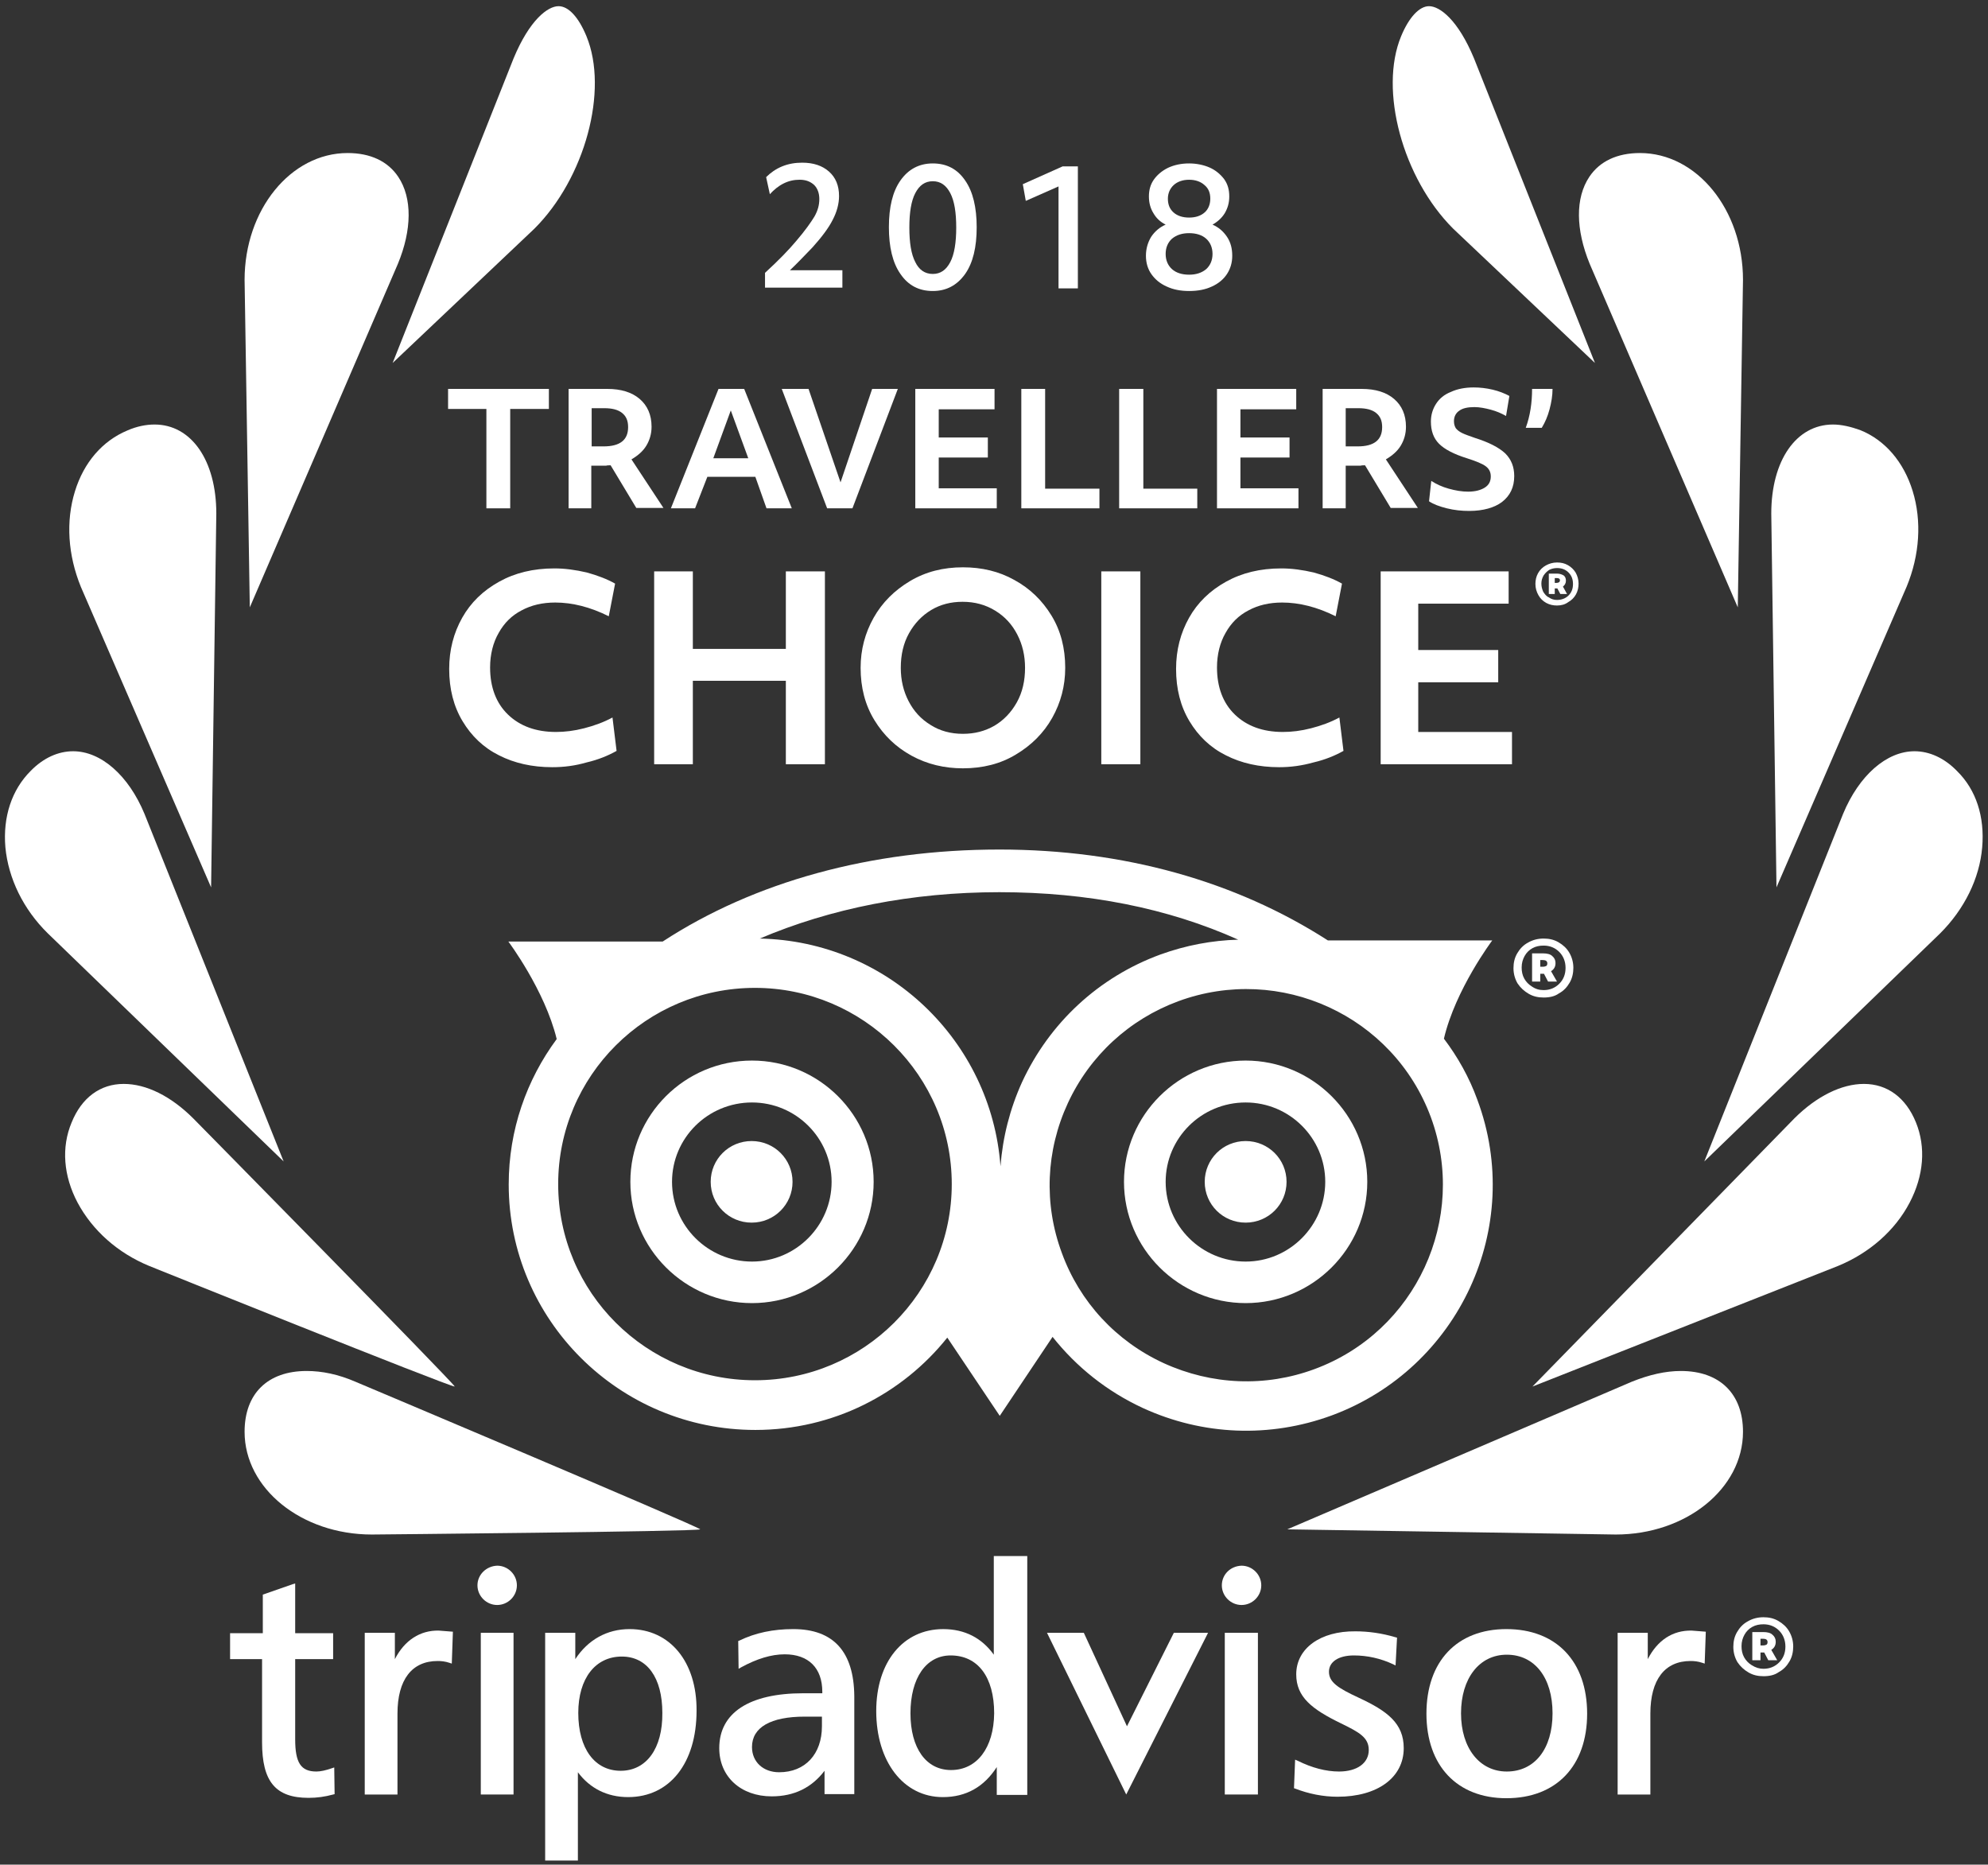 <svg width="193" height="181" viewBox="0 0 193 181" fill="none" xmlns="http://www.w3.org/2000/svg">
<rect x="0" y="0" width="193" height="181" fill="#333333" stroke="none"/>
<path fill-rule="evenodd" clip-rule="evenodd" d="M61.124 158.135C65.06 158.136 67.66 161.34 67.624 166.055C67.624 171.131 65.024 174.443 60.979 174.443C58.92 174.443 57.259 173.579 56.103 172.031V180.6H52.925V158.495H55.851V161.051C57.078 159.179 58.921 158.135 61.124 158.135ZM60.365 160.8C57.801 160.8 56.14 162.923 56.14 166.271C56.14 169.727 57.729 171.888 60.257 171.888C62.749 171.888 64.338 169.727 64.302 166.271C64.302 162.851 62.821 160.8 60.365 160.8Z" fill="white"/>
<path fill-rule="evenodd" clip-rule="evenodd" d="M146.246 158.135C151.086 158.135 154.083 161.267 154.083 166.343C154.083 171.419 151.086 174.551 146.246 174.551C141.479 174.551 138.482 171.419 138.482 166.343C138.482 161.267 141.443 158.135 146.246 158.135ZM146.282 160.62C143.61 160.62 141.84 162.924 141.84 166.308C141.84 169.691 143.646 171.96 146.282 171.96C148.991 171.96 150.725 169.764 150.725 166.308C150.725 162.852 148.991 160.62 146.282 160.62Z" fill="white"/>
<path d="M28.657 158.532H32.341V161.052H28.657V168.828C28.657 171.096 29.199 171.96 30.715 171.96C31.113 171.96 31.618 171.852 32.232 171.636L32.449 171.564L32.485 174.156L32.341 174.192C31.546 174.408 30.788 174.516 29.957 174.516C26.743 174.516 25.442 172.932 25.442 169.116V161.052H22.337V158.532H25.515V154.788L28.404 153.78L28.657 153.708V158.532Z" fill="white"/>
<path fill-rule="evenodd" clip-rule="evenodd" d="M99.73 174.228H96.769V171.528C95.541 173.436 93.807 174.444 91.532 174.444C87.704 174.444 85.067 170.988 85.067 166.092C85.067 161.34 87.668 158.136 91.568 158.136C93.663 158.136 95.324 159 96.48 160.62V151.044H99.73V174.228ZM92.29 160.692C89.907 160.692 88.39 162.888 88.39 166.308C88.39 169.692 89.907 171.816 92.326 171.816C94.854 171.816 96.48 169.656 96.516 166.308C96.516 162.78 94.927 160.692 92.29 160.692Z" fill="white"/>
<path d="M131.583 158.352C132.847 158.352 134.147 158.532 135.484 158.928L135.628 158.964L135.484 161.664L135.267 161.556C134.039 160.98 132.739 160.692 131.439 160.692C129.958 160.692 129.019 161.304 129.019 162.276C129.019 163.284 129.886 163.86 131.908 164.796C134.689 166.092 136.278 167.28 136.278 169.692C136.278 172.536 133.75 174.408 129.85 174.408C128.441 174.408 127.033 174.12 125.733 173.616L125.624 173.58L125.733 170.808L125.985 170.916C127.358 171.6 128.73 171.96 129.994 171.96C131.764 171.96 132.883 171.132 132.883 169.872C132.883 168.648 131.944 168.144 130.175 167.28C127.358 165.912 125.841 164.724 125.841 162.528C125.841 160.008 128.188 158.316 131.583 158.352Z" fill="white"/>
<path fill-rule="evenodd" clip-rule="evenodd" d="M77.014 158.135C80.915 158.136 82.901 160.331 82.937 164.651V174.155H80.048V171.888C78.82 173.507 77.122 174.371 74.919 174.371C71.922 174.371 69.827 172.463 69.827 169.691C69.828 166.271 72.717 164.363 77.989 164.363H79.831V164.22C79.831 161.916 78.495 160.583 76.183 160.583C74.883 160.583 73.475 161.015 71.958 161.843L71.705 161.988L71.669 159.288L71.778 159.251C73.331 158.495 75.064 158.135 77.014 158.135ZM78.134 166.631C74.811 166.631 73.005 167.675 73.005 169.583C73.005 171.023 74.089 172.031 75.642 172.031C78.17 172.031 79.795 170.268 79.795 167.568V166.631H78.134Z" fill="white"/>
<path d="M42.597 158.28L43.969 158.388L43.861 161.484L43.644 161.412C43.211 161.268 42.849 161.232 42.488 161.232C39.996 161.232 38.588 163.032 38.588 166.344V174.192H35.41V158.496H38.335V161.052C39.274 159.216 40.791 158.244 42.597 158.28Z" fill="white"/>
<path d="M164.231 158.28L165.603 158.388L165.495 161.484L165.278 161.412C164.845 161.268 164.483 161.232 164.122 161.232C161.63 161.232 160.222 163.032 160.222 166.344V174.192H157.044V158.496H159.969V161.052C160.908 159.216 162.389 158.244 164.231 158.28Z" fill="white"/>
<path d="M49.855 174.191H46.677V158.495H49.855V174.191Z" fill="white"/>
<path d="M109.409 167.568L113.96 158.495H117.282L109.337 174.191L101.645 158.495H105.22L109.409 167.568Z" fill="white"/>
<path d="M122.121 174.191H118.906V158.495H122.121V174.191Z" fill="white"/>
<path fill-rule="evenodd" clip-rule="evenodd" d="M171.201 158.424C171.562 158.424 171.888 158.496 172.068 158.676C172.285 158.856 172.393 159.072 172.393 159.36C172.393 159.72 172.249 159.972 171.96 160.152L172.538 161.16H171.671L171.274 160.404H170.912V161.16H170.118V158.424H171.201ZM170.912 159.72H171.165C171.31 159.72 171.418 159.684 171.49 159.648C171.563 159.612 171.599 159.504 171.599 159.396C171.599 159.18 171.454 159.072 171.165 159.072H170.912V159.72Z" fill="white"/>
<path fill-rule="evenodd" clip-rule="evenodd" d="M171.201 156.984C171.743 156.984 172.213 157.092 172.646 157.344C173.079 157.596 173.441 157.92 173.693 158.352C173.946 158.784 174.09 159.288 174.09 159.828C174.09 160.332 173.982 160.836 173.729 161.268C173.477 161.7 173.152 162.06 172.682 162.312C172.285 162.6 171.779 162.708 171.201 162.708C170.66 162.708 170.19 162.6 169.757 162.348C169.323 162.096 168.962 161.772 168.673 161.34C168.421 160.908 168.276 160.404 168.276 159.864C168.276 159.324 168.384 158.856 168.637 158.424C168.89 157.992 169.215 157.632 169.685 157.38C170.118 157.128 170.624 156.984 171.201 156.984ZM171.201 157.668C170.804 157.668 170.443 157.74 170.118 157.92C169.793 158.1 169.54 158.352 169.36 158.676C169.179 159 169.071 159.36 169.071 159.792C169.071 160.188 169.143 160.548 169.324 160.872C169.504 161.196 169.757 161.448 170.046 161.628C170.443 161.88 170.804 161.988 171.201 161.988C171.815 161.988 172.321 161.772 172.718 161.376C173.115 160.98 173.332 160.476 173.332 159.828C173.332 159.216 173.115 158.676 172.718 158.28C172.321 157.884 171.815 157.668 171.201 157.668Z" fill="white"/>
<path d="M48.267 151.98C49.314 151.98 50.181 152.844 50.181 153.888C50.181 154.932 49.314 155.795 48.267 155.795C47.22 155.795 46.353 154.932 46.353 153.888C46.353 152.844 47.22 152.016 48.267 151.98Z" fill="white"/>
<path d="M120.533 151.98C121.58 151.98 122.447 152.844 122.447 153.888C122.447 154.932 121.58 155.795 120.533 155.795C119.485 155.795 118.619 154.932 118.619 153.888C118.619 152.844 119.449 152.016 120.533 151.98Z" fill="white"/>
<path d="M29.776 133.08C31.257 133.08 32.846 133.404 34.507 134.124C34.507 134.124 67.552 148.056 67.985 148.452C67.443 148.667 36.15 148.955 36.096 148.955C29.27 148.955 23.745 144.492 23.745 138.984C23.745 135.276 25.984 133.08 29.776 133.08Z" fill="white"/>
<path d="M163.183 133.08C166.975 133.08 169.214 135.312 169.214 138.984C169.214 144.492 163.689 148.955 156.863 148.955L124.974 148.452L158.416 134.124C160.113 133.44 161.702 133.08 163.183 133.08Z" fill="white"/>
<path d="M120.929 110.76C123.132 110.76 124.902 112.524 124.902 114.72C124.902 116.916 123.132 118.68 120.929 118.68C118.726 118.68 116.957 116.916 116.957 114.72C116.957 112.524 118.726 110.76 120.929 110.76Z" fill="white"/>
<path fill-rule="evenodd" clip-rule="evenodd" d="M120.93 102.948C127.43 102.948 132.739 108.24 132.739 114.72C132.739 121.2 127.43 126.492 120.93 126.492C114.429 126.492 109.12 121.2 109.12 114.72C109.12 108.24 114.429 102.948 120.93 102.948ZM120.93 107.016C116.632 107.016 113.165 110.472 113.165 114.72C113.165 119.004 116.668 122.46 120.93 122.46C125.191 122.46 128.658 118.968 128.658 114.72C128.658 110.472 125.191 107.016 120.93 107.016Z" fill="white"/>
<path d="M72.969 110.76C75.172 110.76 76.942 112.524 76.942 114.72C76.942 116.916 75.172 118.68 72.969 118.68C70.766 118.68 68.996 116.916 68.996 114.72C68.996 112.524 70.766 110.76 72.969 110.76Z" fill="white"/>
<path fill-rule="evenodd" clip-rule="evenodd" d="M73.006 102.948C79.507 102.948 84.816 108.24 84.816 114.72C84.816 121.2 79.507 126.492 73.006 126.492C66.505 126.492 61.197 121.2 61.197 114.72C61.197 108.24 66.469 102.948 73.006 102.948ZM73.006 107.016C68.709 107.016 65.242 110.472 65.242 114.72C65.242 119.004 68.745 122.46 73.006 122.46C77.268 122.46 80.734 118.968 80.734 114.72C80.734 110.472 77.268 107.016 73.006 107.016Z" fill="white"/>
<path fill-rule="evenodd" clip-rule="evenodd" d="M97.022 82.464C109.084 82.464 119.955 85.524 128.911 91.284H144.874C144.874 91.284 141.298 96.036 140.179 100.824C141.515 102.588 142.635 104.568 143.429 106.764C148.016 119.076 141.659 132.828 129.272 137.4C123.277 139.596 116.776 139.344 110.962 136.68C107.459 135.06 104.497 132.684 102.186 129.768L97.058 137.436L91.966 129.84C87.596 135.312 80.879 138.804 73.331 138.804C60.113 138.804 49.387 128.112 49.387 114.972C49.387 109.68 51.12 104.82 54.046 100.86C52.89 96.108 49.351 91.392 49.351 91.392H64.338C73.222 85.596 84.526 82.464 97.022 82.464ZM138.915 108.456C135.267 98.592 124.288 93.552 114.393 97.188C109.626 98.952 105.798 102.48 103.667 107.088C101.536 111.696 101.32 116.88 103.089 121.632C104.823 126.384 108.362 130.2 112.985 132.324C117.643 134.448 122.844 134.664 127.611 132.9C137.47 129.264 142.526 118.284 138.915 108.456ZM73.295 95.892C62.749 95.892 54.19 104.424 54.19 114.936C54.19 125.448 62.749 133.98 73.295 133.98C83.84 133.98 92.399 125.448 92.399 114.936C92.399 104.424 83.804 95.892 73.295 95.892ZM97.022 86.604C88.499 86.604 80.626 88.188 73.764 91.104C86.151 91.356 96.227 101.004 97.13 113.208C97.347 110.4 98.033 107.664 99.225 105.036C101.897 99.276 106.664 94.848 112.659 92.652C115.151 91.752 117.679 91.284 120.207 91.212C113.382 88.152 105.617 86.604 97.022 86.604Z" fill="white"/>
<path d="M12.008 105.215C14.211 105.215 16.595 106.403 18.761 108.563C18.761 108.563 43.891 134.082 44.15 134.591C43.566 134.589 14.5 122.891 14.5 122.891C11.43 121.631 8.974 119.435 7.53 116.735C6.158 114.144 5.941 111.372 6.952 108.96C7.927 106.548 9.733 105.216 12.008 105.215Z" fill="white"/>
<path d="M180.952 105.215C183.227 105.215 185.033 106.548 186.008 108.96C186.983 111.372 186.767 114.108 185.395 116.735C183.986 119.435 181.494 121.631 178.424 122.891L148.774 134.591L174.199 108.563C176.366 106.404 178.785 105.216 180.952 105.215Z" fill="white"/>
<path d="M7.096 72.923C9.805 72.923 12.478 75.264 14.03 79.007L27.537 112.74L4.641 90.6C2.257 88.26 0.812 85.272 0.523 82.248C0.271 79.296 1.137 76.667 2.979 74.831C4.207 73.571 5.652 72.923 7.096 72.923Z" fill="white"/>
<path d="M185.863 72.923C187.308 72.923 188.752 73.571 189.98 74.831C191.858 76.667 192.689 79.296 192.436 82.248C192.183 85.272 190.702 88.26 188.355 90.6L165.459 112.74L178.929 79.007C180.482 75.263 183.155 72.923 185.863 72.923Z" fill="white"/>
<path fill-rule="evenodd" clip-rule="evenodd" d="M149.821 92.544C150.182 92.544 150.507 92.616 150.688 92.796C150.905 92.976 151.013 93.192 151.013 93.48C151.013 93.84 150.868 94.092 150.579 94.272L151.157 95.28H150.29L149.893 94.524H149.532V95.28H148.738V92.544H149.821ZM149.532 93.84H149.785C149.929 93.84 150.038 93.804 150.11 93.768C150.182 93.732 150.218 93.624 150.218 93.516C150.218 93.3 150.074 93.192 149.785 93.192H149.532V93.84Z" fill="white"/>
<path fill-rule="evenodd" clip-rule="evenodd" d="M149.857 91.104C150.399 91.104 150.868 91.212 151.302 91.464C151.735 91.716 152.096 92.04 152.349 92.472C152.602 92.904 152.746 93.408 152.746 93.948C152.746 94.452 152.638 94.956 152.385 95.388C152.132 95.82 151.807 96.18 151.338 96.432C150.941 96.72 150.435 96.828 149.857 96.828C149.315 96.828 148.846 96.72 148.412 96.468C147.979 96.216 147.618 95.892 147.329 95.46C147.076 95.028 146.932 94.524 146.932 93.984C146.932 93.444 147.04 92.976 147.293 92.544C147.546 92.112 147.871 91.752 148.34 91.5C148.774 91.248 149.279 91.104 149.857 91.104ZM149.857 91.788C149.46 91.788 149.099 91.86 148.774 92.04C148.449 92.22 148.196 92.472 148.015 92.796C147.835 93.12 147.726 93.48 147.726 93.912C147.726 94.308 147.799 94.668 147.979 94.992C148.16 95.316 148.413 95.568 148.702 95.748C149.063 96 149.424 96.108 149.857 96.108C150.471 96.108 150.977 95.892 151.374 95.496C151.771 95.1 151.988 94.596 151.988 93.948C151.988 93.336 151.771 92.796 151.374 92.4C150.977 92.004 150.471 91.788 149.857 91.788Z" fill="white"/>
<path d="M15.005 41.208C18.581 41.208 21 44.7 21 49.848L20.494 86.136L7.854 56.976C6.59 53.88 6.374 50.604 7.277 47.688C8.143 44.88 9.949 42.792 12.369 41.784C13.271 41.388 14.175 41.208 15.005 41.208Z" fill="white"/>
<path d="M177.954 41.208C178.785 41.208 179.688 41.424 180.591 41.748C183.011 42.72 184.816 44.844 185.683 47.652C186.586 50.568 186.369 53.88 185.105 56.94L172.465 86.136L171.96 49.848C171.96 44.7 174.379 41.208 177.954 41.208Z" fill="white"/>
<path fill-rule="evenodd" clip-rule="evenodd" d="M93.482 55.068C95.324 55.068 96.985 55.464 98.466 56.292C99.983 57.12 101.175 58.272 102.078 59.748C102.98 61.224 103.414 62.916 103.414 64.824C103.414 66.588 102.98 68.208 102.15 69.684C101.319 71.16 100.128 72.348 98.611 73.248C97.13 74.148 95.397 74.58 93.482 74.58C91.677 74.58 90.016 74.184 88.499 73.356C86.982 72.528 85.79 71.376 84.887 69.9C83.984 68.424 83.551 66.732 83.551 64.824C83.551 63.06 83.984 61.44 84.815 59.964C85.645 58.488 86.837 57.3 88.354 56.4C89.871 55.5 91.568 55.068 93.482 55.068ZM93.446 58.416C92.327 58.416 91.316 58.668 90.413 59.208C89.51 59.748 88.787 60.504 88.246 61.476C87.704 62.448 87.451 63.564 87.451 64.824C87.451 66.012 87.704 67.092 88.21 68.064C88.715 69.036 89.401 69.792 90.34 70.368C91.243 70.944 92.291 71.232 93.482 71.232C94.602 71.232 95.613 70.98 96.552 70.44C97.455 69.9 98.177 69.144 98.719 68.172C99.261 67.2 99.514 66.084 99.514 64.824C99.514 63.636 99.261 62.556 98.755 61.584C98.249 60.612 97.563 59.856 96.624 59.28C95.686 58.704 94.638 58.416 93.446 58.416Z" fill="white"/>
<path d="M53.828 55.175C54.839 55.175 55.887 55.319 56.97 55.571C58.017 55.859 58.956 56.219 59.715 56.651L59.101 59.82C57.295 58.92 55.562 58.487 53.9 58.487C52.672 58.487 51.589 58.739 50.65 59.243C49.675 59.747 48.953 60.468 48.411 61.44C47.869 62.376 47.58 63.528 47.58 64.787C47.58 66.695 48.158 68.244 49.314 69.36C50.469 70.476 52.023 71.051 53.973 71.051C54.839 71.051 55.742 70.943 56.717 70.691C57.692 70.439 58.595 70.115 59.462 69.647L59.859 72.888C59.029 73.356 58.053 73.751 56.97 74.003C55.85 74.327 54.767 74.471 53.611 74.471C51.661 74.471 49.928 74.076 48.447 73.32C46.93 72.564 45.774 71.448 44.908 70.007C44.041 68.567 43.608 66.875 43.608 64.931C43.608 63.095 44.041 61.439 44.872 59.963C45.702 58.487 46.894 57.335 48.447 56.471C50 55.607 51.77 55.175 53.828 55.175Z" fill="white"/>
<path d="M124.397 55.175C125.408 55.175 126.455 55.319 127.539 55.571C128.586 55.859 129.525 56.219 130.283 56.651L129.67 59.82C127.864 58.92 126.13 58.487 124.469 58.487C123.241 58.487 122.158 58.739 121.219 59.243C120.244 59.747 119.521 60.468 118.979 61.44C118.438 62.376 118.149 63.528 118.149 64.787C118.149 66.695 118.727 68.244 119.882 69.36C121.038 70.476 122.591 71.051 124.541 71.051C125.408 71.051 126.311 70.943 127.286 70.691C128.261 70.439 129.164 70.115 130.031 69.647L130.428 72.888C129.597 73.356 128.622 73.751 127.539 74.003C126.383 74.327 125.3 74.471 124.18 74.471C122.23 74.471 120.496 74.076 119.016 73.32C117.499 72.564 116.343 71.448 115.476 70.007C114.61 68.567 114.176 66.875 114.176 64.931C114.176 63.095 114.61 61.439 115.44 59.963C116.271 58.487 117.463 57.335 119.016 56.471C120.569 55.607 122.338 55.175 124.397 55.175Z" fill="white"/>
<path d="M67.263 62.988H76.292V55.464H80.084V74.184H76.292V66.084H67.263V74.184H63.507V55.464H67.263V62.988Z" fill="white"/>
<path d="M110.709 74.184H106.917V55.464H110.709V74.184Z" fill="white"/>
<path d="M146.463 58.596H137.687V63.096H145.451V66.228H137.687V71.052H146.788V74.184H134.039V55.464H146.463V58.596Z" fill="white"/>
<path d="M33.749 14.855C35.952 14.855 37.649 15.648 38.66 17.16C40.033 19.212 39.997 22.308 38.624 25.62L24.251 58.956L23.745 27.168C23.745 20.363 28.223 14.855 33.749 14.855Z" fill="white"/>
<path d="M159.21 14.855C164.736 14.855 169.214 20.363 169.214 27.168L168.708 58.956L154.335 25.62C152.962 22.272 152.926 19.212 154.299 17.16C155.31 15.648 157.007 14.855 159.21 14.855Z" fill="white"/>
<path fill-rule="evenodd" clip-rule="evenodd" d="M151.157 55.68C151.409 55.68 151.626 55.752 151.807 55.86C151.951 55.968 152.024 56.148 152.024 56.364C152.024 56.616 151.915 56.796 151.735 56.94L152.132 57.66H151.482L151.193 57.12H150.94V57.66H150.362V55.68H151.157ZM150.94 56.58H151.121C151.229 56.58 151.301 56.544 151.374 56.508C151.41 56.471 151.445 56.4 151.445 56.328C151.445 56.184 151.337 56.112 151.121 56.112H150.94V56.58Z" fill="white"/>
<path fill-rule="evenodd" clip-rule="evenodd" d="M151.157 54.6C151.554 54.6 151.879 54.672 152.204 54.852C152.529 55.032 152.782 55.284 152.962 55.572C153.143 55.896 153.251 56.256 153.251 56.652C153.251 57.012 153.179 57.371 152.999 57.696C152.818 58.02 152.565 58.272 152.24 58.452C151.951 58.668 151.59 58.776 151.157 58.776C150.796 58.776 150.435 58.704 150.11 58.524C149.785 58.344 149.531 58.092 149.351 57.767C149.17 57.444 149.062 57.084 149.062 56.688C149.062 56.328 149.134 55.968 149.315 55.644C149.496 55.32 149.748 55.068 150.073 54.888C150.398 54.708 150.759 54.6 151.157 54.6ZM151.157 55.14C150.868 55.14 150.615 55.212 150.398 55.32C150.182 55.464 150.001 55.644 149.857 55.86C149.712 56.112 149.64 56.364 149.64 56.652C149.64 56.94 149.712 57.192 149.82 57.444C149.965 57.66 150.109 57.876 150.362 57.984C150.615 58.164 150.868 58.236 151.157 58.236C151.59 58.236 151.987 58.092 152.276 57.804C152.565 57.516 152.71 57.156 152.71 56.688C152.709 56.22 152.565 55.86 152.276 55.572C151.987 55.284 151.626 55.14 151.157 55.14Z" fill="white"/>
<path d="M143.068 37.608C143.682 37.608 144.296 37.68 144.91 37.824C145.524 37.968 146.065 38.184 146.535 38.436L146.21 40.38C145.777 40.128 145.271 39.912 144.729 39.768C144.187 39.624 143.646 39.516 143.14 39.516C142.49 39.516 141.984 39.624 141.659 39.876C141.334 40.092 141.154 40.452 141.154 40.884C141.154 41.172 141.226 41.388 141.334 41.568C141.479 41.748 141.66 41.892 141.949 42.036C142.237 42.18 142.671 42.324 143.176 42.504C144.549 42.936 145.524 43.44 146.138 44.016C146.715 44.592 147.005 45.312 147.005 46.212C147.005 47.292 146.607 48.12 145.812 48.732C145.09 49.272 144.007 49.596 142.634 49.596C141.912 49.596 141.19 49.524 140.468 49.344C139.745 49.164 139.168 48.948 138.734 48.66L138.951 46.68C139.456 47.004 139.998 47.256 140.648 47.436C141.298 47.616 141.912 47.724 142.526 47.724C143.212 47.724 143.754 47.58 144.151 47.328C144.549 47.076 144.729 46.716 144.729 46.248C144.729 45.852 144.585 45.528 144.26 45.276C143.935 45.024 143.321 44.772 142.418 44.484C141.154 44.088 140.251 43.62 139.709 43.08C139.168 42.54 138.915 41.82 138.915 40.92C138.915 40.272 139.095 39.696 139.42 39.192C139.746 38.688 140.215 38.292 140.865 38.04C141.479 37.752 142.237 37.608 143.068 37.608Z" fill="white"/>
<path d="M53.287 39.696H49.532V49.343H47.22V39.696H43.501V37.751H53.287V39.696Z" fill="white"/>
<path fill-rule="evenodd" clip-rule="evenodd" d="M58.957 37.751C60.293 37.751 61.34 38.075 62.099 38.723C62.857 39.371 63.255 40.271 63.255 41.423C63.255 42.107 63.074 42.719 62.749 43.259C62.424 43.799 61.918 44.231 61.304 44.591L64.41 49.307H61.774L59.282 45.167C59.101 45.167 58.957 45.167 58.848 45.203H57.404V49.343H55.201V37.751H58.957ZM57.44 43.331H58.596C60.185 43.331 60.979 42.719 60.979 41.459C60.979 40.847 60.799 40.415 60.402 40.091C60.004 39.767 59.426 39.623 58.668 39.623H57.44V43.331Z" fill="white"/>
<path fill-rule="evenodd" clip-rule="evenodd" d="M76.87 49.343H74.414L73.331 46.283H68.672L67.48 49.343H65.132L69.755 37.751H72.247L76.87 49.343ZM69.25 44.483H72.644L70.947 39.839L69.25 44.483Z" fill="white"/>
<path d="M81.601 46.823L84.671 37.751H87.163L82.757 49.343H80.301L75.895 37.751H78.495L81.601 46.823Z" fill="white"/>
<path d="M96.552 39.731H91.135V42.467H95.902V44.411H91.135V47.399H96.769V49.343H88.859V37.751H96.552V39.731Z" fill="white"/>
<path d="M101.464 47.435H106.736V49.343H99.152V37.751H101.464V47.435Z" fill="white"/>
<path d="M110.998 47.435H116.235V49.343H108.651V37.751H110.998V47.435Z" fill="white"/>
<path d="M125.841 39.731H120.424V42.467H125.191V44.411H120.424V47.399H126.058V49.343H118.149V37.751H125.841V39.731Z" fill="white"/>
<path fill-rule="evenodd" clip-rule="evenodd" d="M132.197 37.751C133.533 37.751 134.581 38.075 135.339 38.723C136.097 39.371 136.495 40.271 136.495 41.423C136.495 42.107 136.314 42.719 135.989 43.259C135.664 43.799 135.158 44.231 134.544 44.591L137.65 49.307H135.014L132.522 45.167C132.342 45.167 132.197 45.167 132.089 45.203H130.644V49.343H128.405V37.751H132.197ZM130.644 43.331H131.8C133.389 43.331 134.183 42.719 134.183 41.459C134.183 40.847 134.003 40.415 133.605 40.091C133.208 39.767 132.63 39.623 131.872 39.623H130.644V43.331Z" fill="white"/>
<path d="M150.724 37.751C150.724 38.399 150.616 39.047 150.435 39.731C150.255 40.415 150.002 40.991 149.677 41.531H148.124C148.557 40.343 148.738 39.083 148.738 37.751H150.724Z" fill="white"/>
<path d="M54.225 0.6C55.201 0.6 56.176 1.68 56.934 3.515C59.101 8.771 56.79 17.304 51.878 22.2L38.119 35.232L49.856 5.675C51.409 1.932 53.178 0.6 54.225 0.6Z" fill="white"/>
<path d="M138.734 0.6C139.781 0.6 141.551 1.932 143.104 5.675L154.841 35.232L141.081 22.2C136.17 17.304 133.858 8.735 136.025 3.515C136.784 1.68 137.795 0.6 138.734 0.6Z" fill="white"/>
<path fill-rule="evenodd" clip-rule="evenodd" d="M90.558 15.864C91.894 15.864 92.941 16.404 93.7 17.52C94.458 18.6 94.819 20.148 94.819 22.056C94.819 24 94.458 25.512 93.7 26.592C92.905 27.708 91.858 28.248 90.558 28.248C89.221 28.248 88.174 27.708 87.416 26.592C86.657 25.512 86.296 23.964 86.296 22.056C86.296 20.112 86.657 18.6 87.416 17.52C88.174 16.44 89.221 15.864 90.558 15.864ZM90.558 17.592C89.799 17.592 89.257 17.988 88.86 18.744C88.463 19.5 88.282 20.616 88.282 22.092C88.282 23.568 88.463 24.684 88.86 25.44C89.221 26.196 89.799 26.592 90.558 26.592C91.316 26.592 91.858 26.196 92.255 25.44C92.652 24.684 92.833 23.532 92.833 22.092C92.833 20.616 92.652 19.5 92.255 18.744C91.858 17.988 91.316 17.592 90.558 17.592Z" fill="white"/>
<path fill-rule="evenodd" clip-rule="evenodd" d="M115.44 15.864C116.162 15.864 116.848 16.008 117.426 16.26C118.004 16.512 118.473 16.908 118.835 17.376C119.196 17.88 119.34 18.42 119.34 19.068C119.34 19.68 119.196 20.184 118.907 20.688C118.618 21.156 118.221 21.516 117.715 21.804C118.293 22.056 118.762 22.452 119.123 22.992C119.485 23.532 119.629 24.144 119.629 24.828C119.629 25.512 119.448 26.088 119.123 26.592C118.798 27.096 118.293 27.528 117.643 27.816C117.029 28.104 116.306 28.248 115.44 28.248C114.609 28.248 113.887 28.104 113.273 27.816C112.623 27.528 112.153 27.132 111.792 26.628C111.431 26.124 111.25 25.512 111.25 24.828C111.25 24.144 111.431 23.532 111.756 22.992C112.117 22.452 112.587 22.056 113.164 21.804C112.659 21.552 112.262 21.192 111.973 20.688C111.684 20.22 111.539 19.68 111.539 19.068C111.539 18.456 111.684 17.916 112.009 17.448C112.334 16.98 112.804 16.584 113.381 16.296C113.995 16.008 114.681 15.864 115.44 15.864ZM115.44 22.632C114.754 22.632 114.212 22.812 113.778 23.172C113.381 23.532 113.164 24.036 113.164 24.648C113.164 25.26 113.381 25.764 113.778 26.124C114.176 26.484 114.753 26.664 115.44 26.664C116.126 26.664 116.668 26.484 117.101 26.124C117.498 25.764 117.715 25.26 117.715 24.648C117.715 24.036 117.498 23.532 117.101 23.172C116.704 22.812 116.126 22.632 115.44 22.632ZM115.44 17.448C114.826 17.448 114.32 17.628 113.959 17.952C113.598 18.276 113.381 18.744 113.381 19.284C113.381 19.86 113.562 20.292 113.923 20.616C114.284 20.94 114.79 21.12 115.44 21.12C116.09 21.12 116.595 20.94 116.956 20.616C117.318 20.292 117.498 19.824 117.498 19.284C117.498 18.708 117.318 18.276 116.921 17.952C116.559 17.628 116.054 17.448 115.44 17.448Z" fill="white"/>
<path d="M104.642 27.995H102.764V18.096L99.586 19.499L99.297 17.879L103.162 16.151H104.642V27.995Z" fill="white"/>
<path d="M77.881 15.791C78.965 15.791 79.832 16.079 80.481 16.655C81.132 17.232 81.457 18.023 81.457 19.031C81.457 19.787 81.24 20.579 80.843 21.335C80.445 22.127 79.795 22.991 78.892 23.999C78.026 24.899 77.303 25.655 76.689 26.231H81.781V27.923H74.27V26.483C75.57 25.295 76.581 24.251 77.303 23.387C78.17 22.379 78.748 21.551 79.073 21.011C79.398 20.435 79.542 19.895 79.542 19.319C79.542 18.743 79.362 18.275 79.037 17.951C78.676 17.627 78.242 17.447 77.628 17.447C77.087 17.447 76.581 17.555 76.076 17.807C75.57 18.059 75.136 18.419 74.739 18.851L74.378 17.195C74.811 16.764 75.317 16.403 75.931 16.151C76.545 15.899 77.195 15.791 77.881 15.791Z" fill="white"/>
</svg>
